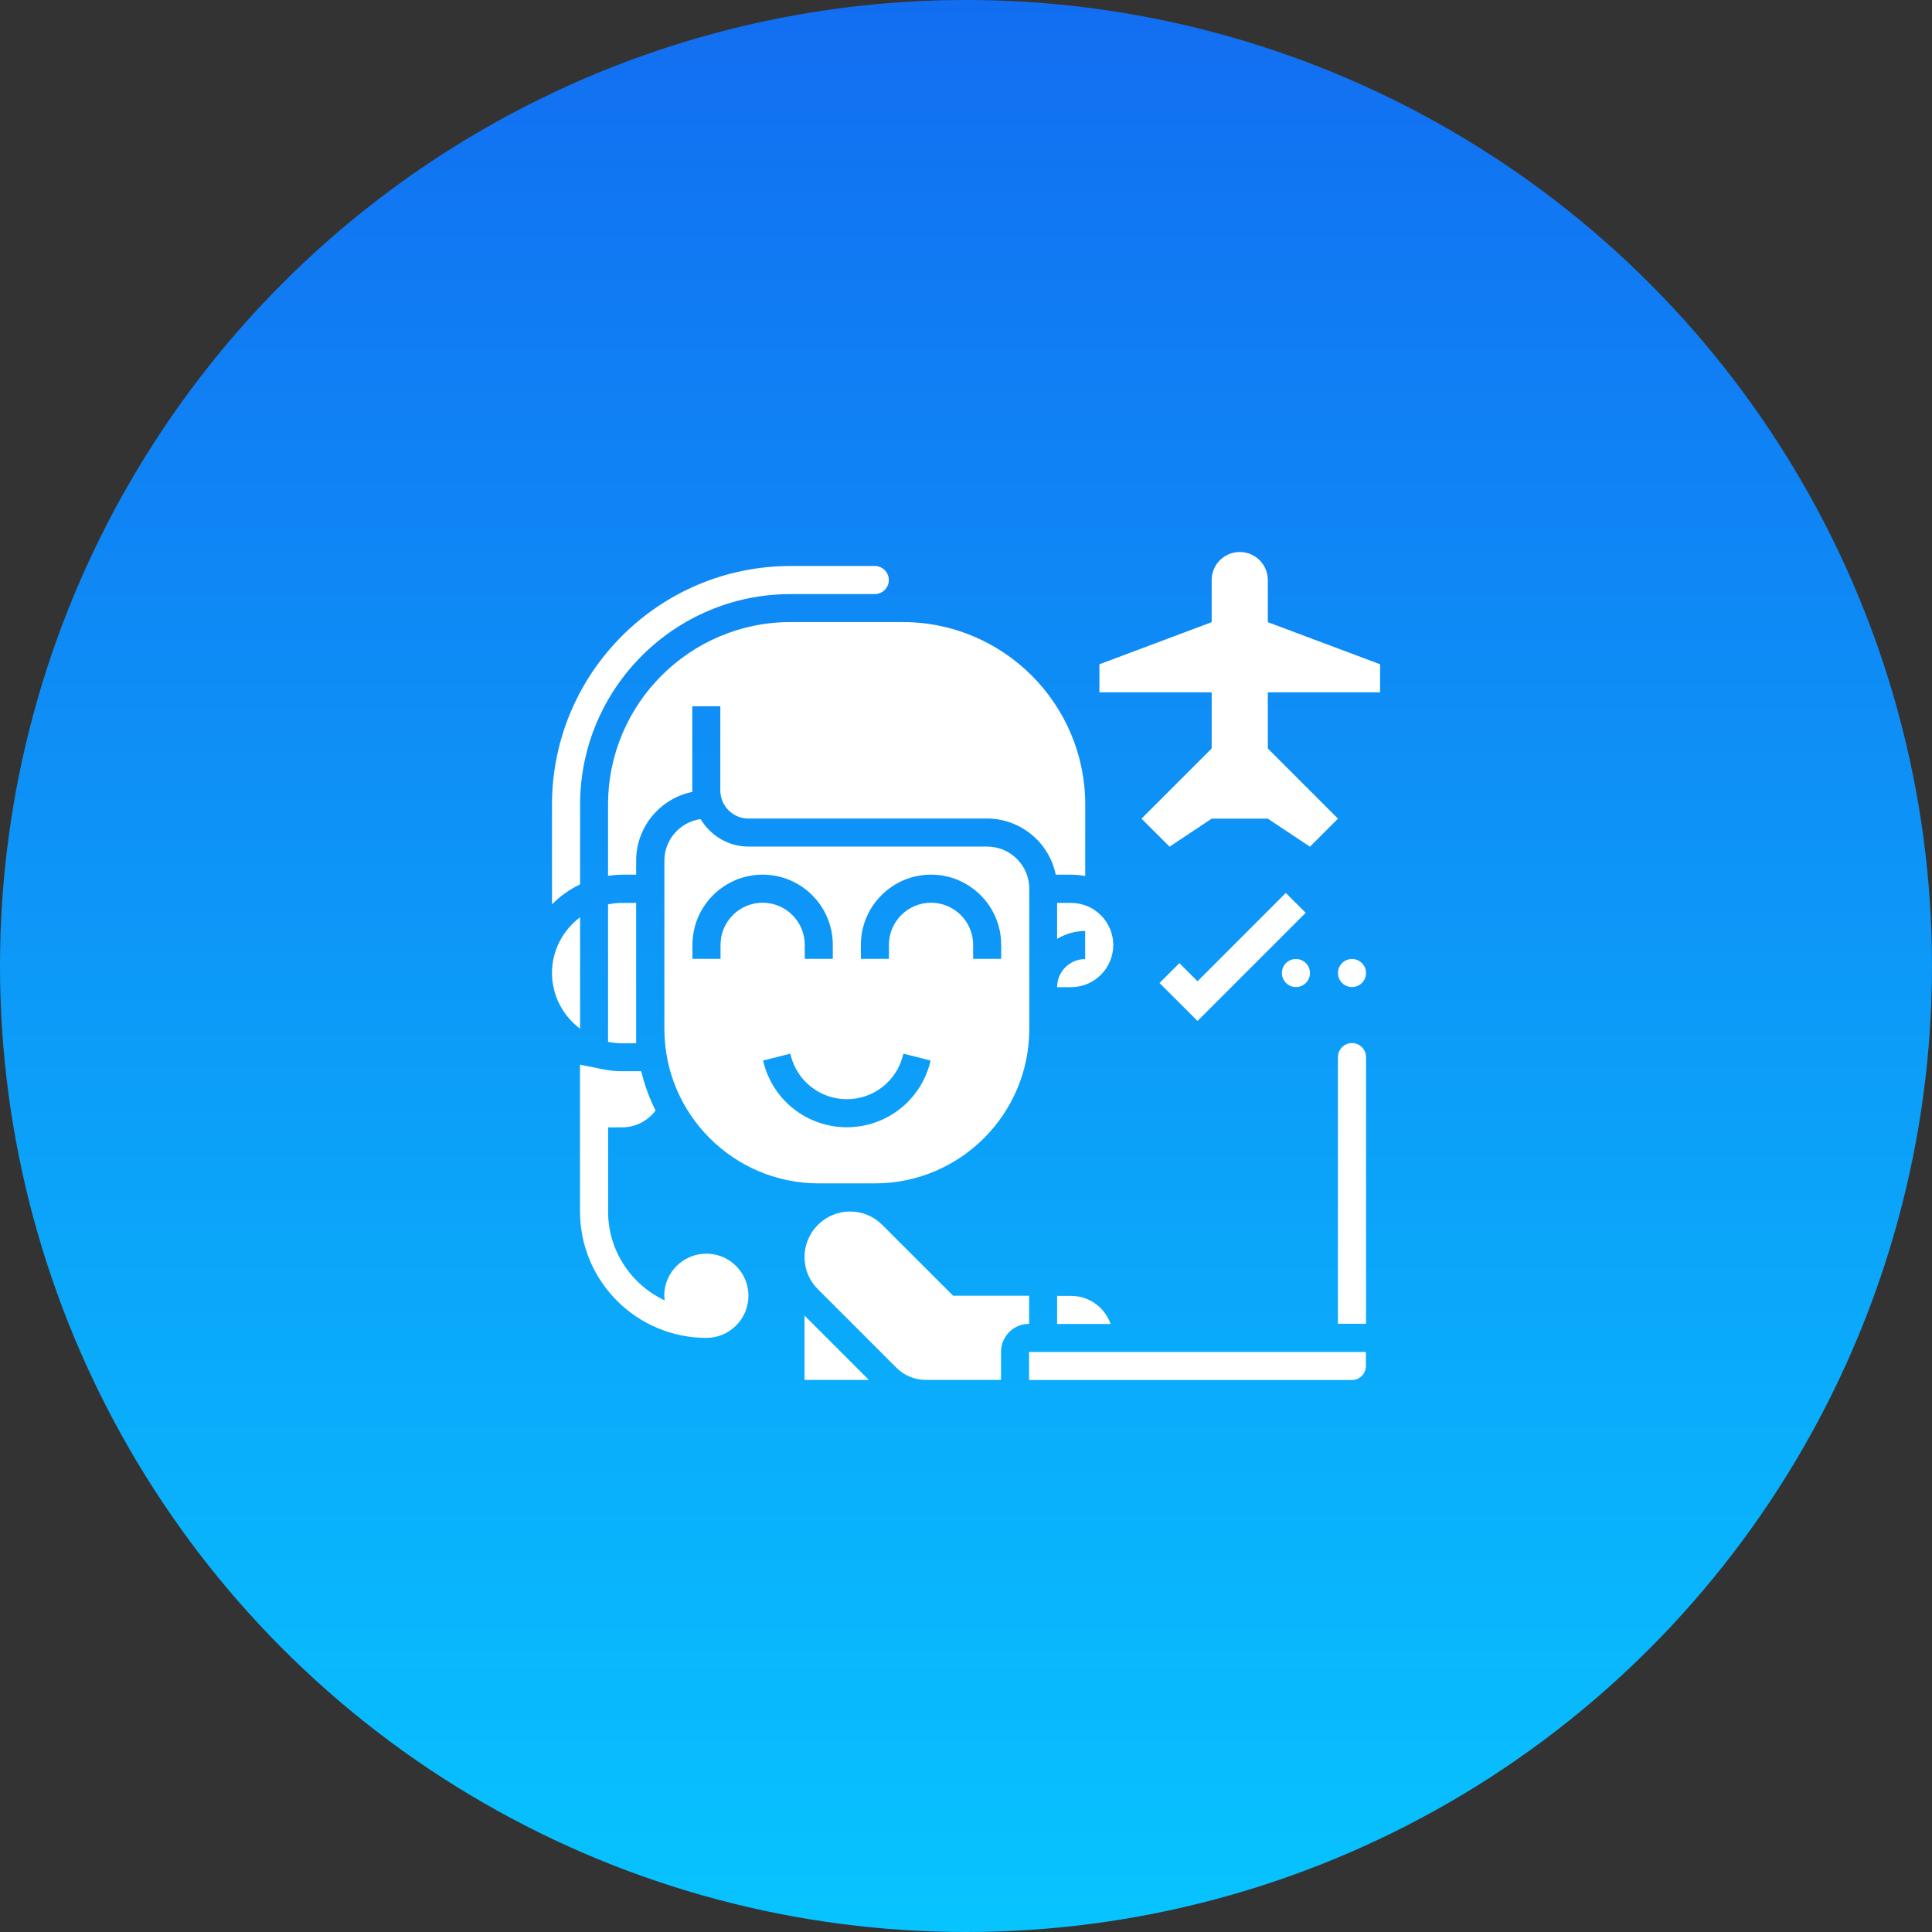 <svg xmlns="http://www.w3.org/2000/svg" width="56" height="56" viewBox="0 0 56 56" fill="none"><rect x="0" y="0" width="56" height="56" fill="#333333" stroke="none"/><g clip-path="url(#clip0_14843_57002)"><circle cx="28" cy="28" r="28" fill="url(#paint0_linear_14843_57002)"></circle><g clip-path="url(#clip1_14843_57002)"><path d="M20.474 36.338C19.801 36.338 19.253 36.885 19.253 37.558C19.253 37.604 19.262 37.648 19.267 37.693C18.299 37.238 17.626 36.256 17.626 35.117V32.677H18.033C18.429 32.677 18.779 32.484 19.002 32.19C18.822 31.831 18.682 31.449 18.587 31.05H18.033C17.842 31.05 17.651 31.031 17.464 30.992L16.812 30.859V35.117C16.812 37.136 18.455 38.779 20.474 38.779C21.146 38.779 21.694 38.231 21.694 37.558C21.694 36.885 21.146 36.338 20.474 36.338Z" fill="white"></path><path d="M34.711 28.443L34.185 27.917L33.609 28.492L34.711 29.593L37.846 26.458L37.27 25.883L34.711 28.443Z" fill="white"></path><path d="M39.188 28.61C39.413 28.61 39.595 28.428 39.595 28.204C39.595 27.979 39.413 27.797 39.188 27.797C38.963 27.797 38.781 27.979 38.781 28.204C38.781 28.428 38.963 28.61 39.188 28.61Z" fill="white"></path><path d="M37.563 28.61C37.788 28.61 37.97 28.428 37.97 28.204C37.97 27.979 37.788 27.797 37.563 27.797C37.338 27.797 37.156 27.979 37.156 28.204C37.156 28.428 37.338 28.61 37.563 28.61Z" fill="white"></path><path d="M36.748 18.034V16.814C36.748 16.364 36.385 16 35.935 16C35.486 16 35.121 16.364 35.121 16.814V18.034L31.867 19.254V20.068H35.121V21.695L33.087 23.729L33.901 24.542L35.121 23.729H36.748L37.969 24.542L38.782 23.729L36.748 21.695V20.068H40.003V19.254L36.748 18.034Z" fill="white"></path><path d="M31.047 37.562H30.641V38.376H32.193C32.025 37.904 31.577 37.562 31.047 37.562Z" fill="white"></path><path d="M31.047 26.172H30.641V27.212C30.881 27.072 31.156 26.985 31.454 26.985V27.799C31.006 27.799 30.641 28.164 30.641 28.613H31.047C31.72 28.613 32.268 28.065 32.268 27.392C32.268 26.719 31.72 26.172 31.047 26.172Z" fill="white"></path><path d="M17.625 23.319V25.386C17.758 25.367 17.893 25.353 18.032 25.353H18.439V24.947C18.439 23.963 19.141 23.141 20.07 22.953C20.069 22.939 20.066 22.926 20.066 22.913V20.472H20.879V22.913C20.879 23.361 21.244 23.726 21.693 23.726H28.608C29.59 23.726 30.412 24.426 30.601 25.353H31.049C31.188 25.353 31.324 25.367 31.456 25.394V23.319C31.456 20.404 29.083 18.031 26.167 18.031H22.913C19.997 18.031 17.625 20.404 17.625 23.319Z" fill="white"></path><path d="M16.814 26.586C16.323 26.957 16 27.541 16 28.203C16 28.864 16.323 29.448 16.814 29.819V26.586Z" fill="white"></path><path d="M16.814 23.322C16.814 19.957 19.551 17.22 22.915 17.22H25.356C25.581 17.22 25.763 17.037 25.763 16.813C25.763 16.589 25.581 16.406 25.356 16.406H22.915C19.102 16.406 16 19.508 16 23.322V26.214C16.233 25.975 16.509 25.78 16.814 25.634V23.322Z" fill="white"></path><path d="M17.625 26.213V30.199C17.756 30.225 17.893 30.24 18.032 30.24H18.439V26.172H18.032C17.893 26.172 17.756 26.186 17.625 26.213Z" fill="white"></path><path d="M29.829 37.558H27.627L25.572 35.504C25.323 35.254 24.992 35.117 24.639 35.117C23.912 35.117 23.32 35.709 23.32 36.436C23.32 36.789 23.457 37.12 23.707 37.369L25.979 39.641C26.209 39.872 26.516 39.998 26.842 39.998H29.015V39.185C29.015 38.736 29.38 38.371 29.829 38.371V37.558Z" fill="white"></path><path d="M23.32 39.998H25.185L23.32 38.133V39.998Z" fill="white"></path><path d="M21.698 24.539C21.106 24.539 20.592 24.217 20.307 23.742C19.715 23.826 19.258 24.331 19.258 24.945V29.827C19.258 32.294 21.265 34.301 23.732 34.301H25.36C27.827 34.301 29.834 32.294 29.834 29.827V25.759C29.834 25.086 29.287 24.539 28.614 24.539H21.698ZM20.885 27.386V27.793H20.071V27.386C20.071 26.265 20.984 25.352 22.105 25.352C23.227 25.352 24.139 26.265 24.139 27.386V27.793H23.326V27.386C23.326 26.713 22.778 26.166 22.105 26.166C21.433 26.166 20.885 26.713 20.885 27.386ZM26.962 30.789C26.685 31.898 25.691 32.674 24.546 32.674C23.401 32.674 22.407 31.898 22.13 30.788L22.118 30.74L22.907 30.541L22.919 30.59C23.106 31.338 23.775 31.861 24.546 31.861C25.317 31.861 25.986 31.338 26.173 30.59L26.185 30.54L26.974 30.74L26.962 30.789ZM29.02 27.793H28.207V27.386C28.207 26.713 27.659 26.166 26.987 26.166C26.314 26.166 25.766 26.713 25.766 27.386V27.793H24.953V27.386C24.953 26.265 25.865 25.352 26.987 25.352C28.108 25.352 29.02 26.265 29.02 27.386V27.793Z" fill="white"></path><path d="M29.828 40.001H39.184C39.409 40.001 39.591 39.818 39.591 39.594V39.188H29.828V40.001Z" fill="white"></path><path d="M39.188 30.234C38.964 30.234 38.781 30.417 38.781 30.641V38.37H39.595V30.641C39.595 30.417 39.413 30.234 39.188 30.234Z" fill="white"></path></g></g><defs><linearGradient id="paint0_linear_14843_57002" x1="28" y1="0" x2="28" y2="56" gradientUnits="userSpaceOnUse"><stop stop-color="#126EF1"></stop><stop offset="1" stop-color="#07C4FF"></stop></linearGradient><clipPath id="clip0_14843_57002"><rect width="56" height="56" fill="white"></rect></clipPath><clipPath id="clip1_14843_57002"><rect width="24" height="24" fill="white" transform="translate(16 16)"></rect></clipPath></defs></svg>